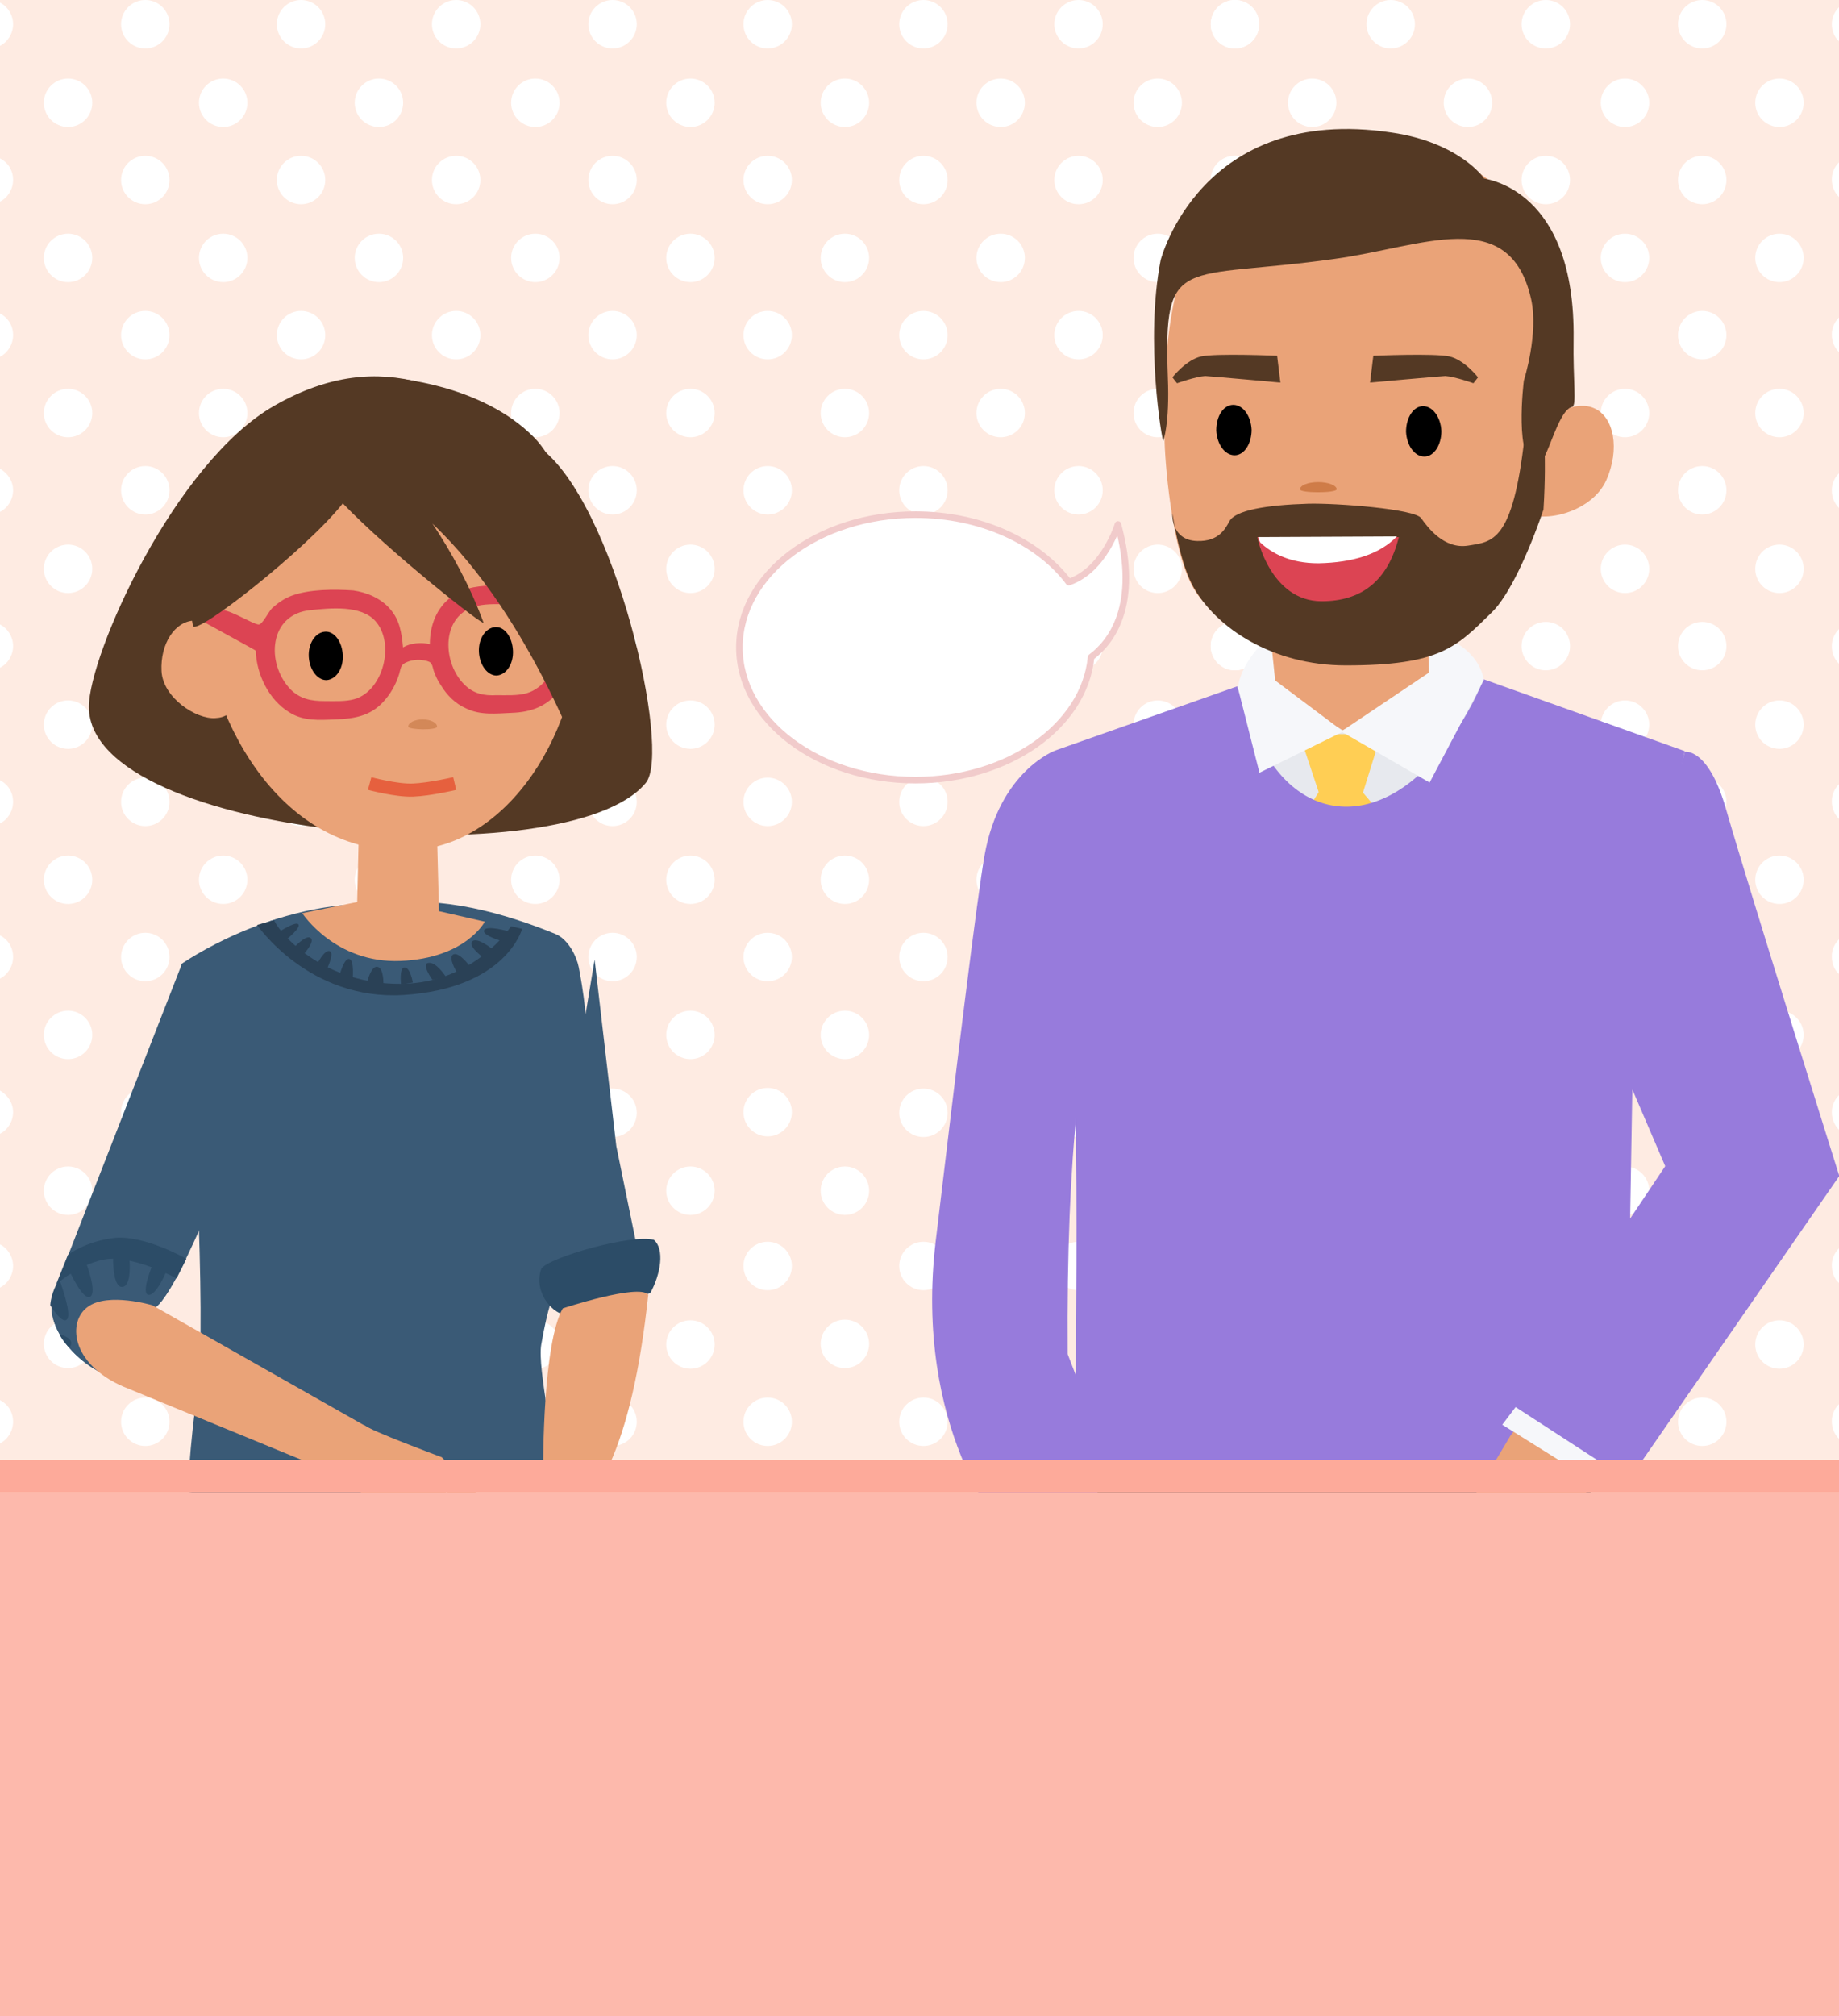 <?xml version="1.0" encoding="UTF-8" standalone="no"?>
<!DOCTYPE svg PUBLIC "-//W3C//DTD SVG 1.1//EN" "http://www.w3.org/Graphics/SVG/1.1/DTD/svg11.dtd">
<svg width="100%" height="100%" viewBox="0 0 281 308" version="1.1" xmlns="http://www.w3.org/2000/svg" xmlns:xlink="http://www.w3.org/1999/xlink" xml:space="preserve" xmlns:serif="http://www.serif.com/" style="fill-rule:evenodd;clip-rule:evenodd;">
    <g id="XMLID_1577_">
        <rect id="XMLID_6492_" x="0" y="0" width="281" height="308" style="fill:rgb(254,235,226);"/>
        <g id="bolitas">
            <circle id="XMLID_3487_" cx="81.8" cy="86.9" r="3.7" style="fill:white;"/>
            <circle id="XMLID_3488_" cx="81.8" cy="63.1" r="3.7" style="fill:white;"/>
            <circle id="XMLID_3489_" cx="93.6" cy="27.5" r="3.7" style="fill:white;"/>
            <circle id="XMLID_3490_" cx="81.8" cy="110.7" r="3.7" style="fill:white;"/>
            <circle id="XMLID_3492_" cx="81.8" cy="15.7" r="3.7" style="fill:white;"/>
            <circle id="XMLID_3493_" cx="81.8" cy="134.4" r="3.7" style="fill:white;"/>
            <circle id="XMLID_3498_" cx="93.6" cy="3.7" r="3.7" style="fill:white;"/>
            <circle id="XMLID_3499_" cx="81.8" cy="181.9" r="3.7" style="fill:white;"/>
            <circle id="XMLID_3500_" cx="81.8" cy="158.1" r="3.7" style="fill:white;"/>
            <circle id="XMLID_3501_" cx="81.8" cy="205.4" r="3.7" style="fill:white;"/>
            <circle id="XMLID_3504_" cx="81.8" cy="39.4" r="3.7" style="fill:white;"/>
            <circle id="XMLID_3507_" cx="69.7" cy="217.2" r="3.7" style="fill:white;"/>
            <circle id="XMLID_3510_" cx="57.9" cy="205.4" r="3.7" style="fill:white;"/>
            <circle id="XMLID_3511_" cx="57.9" cy="110.7" r="3.7" style="fill:white;"/>
            <circle id="XMLID_3512_" cx="57.9" cy="134.4" r="3.7" style="fill:white;"/>
            <circle id="XMLID_3513_" cx="57.9" cy="181.9" r="3.7" style="fill:white;"/>
            <circle id="XMLID_3514_" cx="69.7" cy="170" r="3.7" style="fill:white;"/>
            <circle id="XMLID_3515_" cx="69.7" cy="146.2" r="3.7" style="fill:white;"/>
            <circle id="XMLID_3516_" cx="69.7" cy="122.5" r="3.7" style="fill:white;"/>
            <circle id="XMLID_3517_" cx="69.7" cy="193.4" r="3.7" style="fill:white;"/>
            <circle id="XMLID_3518_" cx="69.7" cy="3.7" r="3.7" style="fill:white;"/>
            <circle id="XMLID_3519_" cx="69.7" cy="27.5" r="3.7" style="fill:white;"/>
            <circle id="XMLID_3520_" cx="69.7" cy="51.2" r="3.7" style="fill:white;"/>
            <circle id="XMLID_3521_" cx="69.7" cy="98.7" r="3.7" style="fill:white;"/>
            <circle id="XMLID_3522_" cx="69.7" cy="74.9" r="3.7" style="fill:white;"/>
            <circle id="XMLID_3523_" cx="57.9" cy="158.1" r="3.7" style="fill:white;"/>
            <circle id="XMLID_3528_" cx="93.6" cy="170" r="3.7" style="fill:white;"/>
            <circle id="XMLID_3529_" cx="93.6" cy="51.2" r="3.7" style="fill:white;"/>
            <circle id="XMLID_3530_" cx="93.6" cy="193.4" r="3.7" style="fill:white;"/>
            <circle id="XMLID_3531_" cx="93.6" cy="217.2" r="3.7" style="fill:white;"/>
            <circle id="XMLID_3533_" cx="93.6" cy="74.9" r="3.7" style="fill:white;"/>
            <circle id="XMLID_3534_" cx="93.6" cy="146.2" r="3.7" style="fill:white;"/>
            <circle id="XMLID_3535_" cx="93.6" cy="98.7" r="3.7" style="fill:white;"/>
            <circle id="XMLID_3536_" cx="93.6" cy="122.5" r="3.7" style="fill:white;"/>
            <circle id="XMLID_3538_" cx="105.5" cy="205.4" r="3.7" style="fill:white;"/>
            <circle id="XMLID_3539_" cx="105.5" cy="134.4" r="3.7" style="fill:white;"/>
            <circle id="XMLID_3540_" cx="105.5" cy="181.9" r="3.7" style="fill:white;"/>
            <circle id="XMLID_3541_" cx="105.5" cy="110.7" r="3.7" style="fill:white;"/>
            <circle id="XMLID_3542_" cx="105.5" cy="158.1" r="3.7" style="fill:white;"/>
            <circle id="XMLID_3543_" cx="105.5" cy="39.4" r="3.7" style="fill:white;"/>
            <circle id="XMLID_3544_" cx="105.5" cy="15.7" r="3.7" style="fill:white;"/>
            <circle id="XMLID_3545_" cx="105.5" cy="63.1" r="3.7" style="fill:white;"/>
            <circle id="XMLID_3546_" cx="105.5" cy="86.9" r="3.7" style="fill:white;"/>
            <circle id="XMLID_3548_" cx="10.4" cy="110.7" r="3.7" style="fill:white;"/>
            <circle id="XMLID_3549_" cx="10.4" cy="158.1" r="3.7" style="fill:white;"/>
            <circle id="XMLID_3550_" cx="10.4" cy="134.4" r="3.7" style="fill:white;"/>
            <circle id="XMLID_3551_" cx="10.4" cy="181.9" r="3.7" style="fill:white;"/>
            <circle id="XMLID_3553_" cx="10.4" cy="205.3" r="3.7" style="fill:white;"/>
            <circle id="XMLID_3554_" cx="10.4" cy="86.9" r="3.7" style="fill:white;"/>
            <circle id="XMLID_3555_" cx="10.4" cy="15.7" r="3.7" style="fill:white;"/>
            <circle id="XMLID_3556_" cx="10.4" cy="39.4" r="3.7" style="fill:white;"/>
            <path id="XMLID_3557_" d="M0,7C1.2,6.4 2,5.1 2,3.7C2,2.3 1.2,1 0,0.4L0,7Z" style="fill:white;fill-rule:nonzero;"/>
            <circle id="XMLID_3558_" cx="10.4" cy="63.1" r="3.7" style="fill:white;"/>
            <circle id="XMLID_3559_" cx="22.2" cy="27.5" r="3.7" style="fill:white;"/>
            <circle id="XMLID_3560_" cx="22.2" cy="74.9" r="3.7" style="fill:white;"/>
            <circle id="XMLID_3562_" cx="22.2" cy="98.7" r="3.7" style="fill:white;"/>
            <circle id="XMLID_3563_" cx="22.2" cy="51.2" r="3.7" style="fill:white;"/>
            <circle id="XMLID_3565_" cx="22.2" cy="3.7" r="3.7" style="fill:white;"/>
            <path id="XMLID_3567_" d="M0,213.9L0,220.5C1.2,219.9 2,218.6 2,217.2C2,215.7 1.2,214.5 0,213.9Z" style="fill:white;fill-rule:nonzero;"/>
            <path id="XMLID_3568_" d="M0,71.6L0,78.2C1.2,77.6 2,76.3 2,74.9C2,73.5 1.2,72.3 0,71.6Z" style="fill:white;fill-rule:nonzero;"/>
            <path id="XMLID_3569_" d="M0,47.9L0,54.5C1.2,53.9 2,52.6 2,51.2C2,49.7 1.2,48.5 0,47.9Z" style="fill:white;fill-rule:nonzero;"/>
            <path id="XMLID_3570_" d="M0,24.2L0,30.8C1.2,30.2 2,28.9 2,27.5C2,26 1.2,24.8 0,24.2Z" style="fill:white;fill-rule:nonzero;"/>
            <path id="XMLID_3571_" d="M0,119.2L0,125.8C1.2,125.2 2,123.9 2,122.5C2,121 1.2,119.8 0,119.2Z" style="fill:white;fill-rule:nonzero;"/>
            <path id="XMLID_3573_" d="M0,95.4L0,102C1.2,101.4 2,100.1 2,98.7C2,97.3 1.2,96 0,95.4Z" style="fill:white;fill-rule:nonzero;"/>
            <circle id="XMLID_3576_" cx="22.2" cy="122.5" r="3.7" style="fill:white;"/>
            <path id="XMLID_3577_" d="M0,142.9L0,149.5C1.2,148.9 2,147.6 2,146.2C2,144.7 1.2,143.5 0,142.9Z" style="fill:white;fill-rule:nonzero;"/>
            <path id="XMLID_3578_" d="M0,190.1L0,196.7C1.2,196.1 2,194.8 2,193.4C2,192 1.2,190.7 0,190.1Z" style="fill:white;fill-rule:nonzero;"/>
            <path id="XMLID_3579_" d="M0,166.6L0,173.2C1.2,172.6 2,171.3 2,169.9C2,168.5 1.2,167.3 0,166.6Z" style="fill:white;fill-rule:nonzero;"/>
            <circle id="XMLID_3580_" cx="46" cy="51.2" r="3.7" style="fill:white;"/>
            <circle id="XMLID_3581_" cx="46" cy="98.7" r="3.7" style="fill:white;"/>
            <circle id="XMLID_3582_" cx="46" cy="74.9" r="3.7" style="fill:white;"/>
            <circle id="XMLID_3583_" cx="46" cy="122.5" r="3.7" style="fill:white;"/>
            <circle id="XMLID_3584_" cx="46" cy="146.2" r="3.7" style="fill:white;"/>
            <circle id="XMLID_3585_" cx="46" cy="170" r="3.7" style="fill:white;"/>
            <circle id="XMLID_3587_" cx="57.9" cy="86.9" r="3.7" style="fill:white;"/>
            <circle id="XMLID_3588_" cx="46" cy="27.5" r="3.7" style="fill:white;"/>
            <circle id="XMLID_3589_" cx="46" cy="3.7" r="3.7" style="fill:white;"/>
            <circle id="XMLID_3590_" cx="57.9" cy="15.7" r="3.7" style="fill:white;"/>
            <circle id="XMLID_3591_" cx="57.9" cy="39.4" r="3.7" style="fill:white;"/>
            <circle id="XMLID_3593_" cx="57.9" cy="63.1" r="3.7" style="fill:white;"/>
            <circle id="XMLID_3594_" cx="46" cy="193.4" r="3.7" style="fill:white;"/>
            <circle id="XMLID_3596_" cx="46" cy="217.2" r="3.7" style="fill:white;"/>
            <circle id="XMLID_3598_" cx="34.1" cy="86.9" r="3.7" style="fill:white;"/>
            <circle id="XMLID_3601_" cx="34.1" cy="15.7" r="3.7" style="fill:white;"/>
            <circle id="XMLID_3602_" cx="22.2" cy="169.9" r="3.7" style="fill:white;"/>
            <circle id="XMLID_3603_" cx="22.2" cy="193.4" r="3.7" style="fill:white;"/>
            <circle id="XMLID_3604_" cx="34.1" cy="39.4" r="3.7" style="fill:white;"/>
            <circle id="XMLID_3606_" cx="22.2" cy="217.2" r="3.7" style="fill:white;"/>
            <circle id="XMLID_3607_" cx="34.1" cy="158.1" r="3.7" style="fill:white;"/>
            <circle id="XMLID_3608_" cx="34.1" cy="205.3" r="3.7" style="fill:white;"/>
            <circle id="XMLID_3609_" cx="34.1" cy="181.9" r="3.7" style="fill:white;"/>
            <circle id="XMLID_3612_" cx="34.1" cy="63.1" r="3.7" style="fill:white;"/>
            <circle id="XMLID_3613_" cx="34.1" cy="110.7" r="3.7" style="fill:white;"/>
            <circle id="XMLID_3615_" cx="22.2" cy="146.2" r="3.7" style="fill:white;"/>
            <circle id="XMLID_3616_" cx="34.1" cy="134.4" r="3.7" style="fill:white;"/>
            <circle id="XMLID_3618_" cx="176.9" cy="86.9" r="3.7" style="fill:white;"/>
            <circle id="XMLID_3619_" cx="176.9" cy="63.1" r="3.7" style="fill:white;"/>
            <circle id="XMLID_3620_" cx="188.7" cy="27.5" r="3.7" style="fill:white;"/>
            <circle id="XMLID_3621_" cx="176.9" cy="110.7" r="3.7" style="fill:white;"/>
            <circle id="XMLID_3623_" cx="176.9" cy="15.7" r="3.7" style="fill:white;"/>
            <circle id="XMLID_3624_" cx="176.9" cy="134.4" r="3.7" style="fill:white;"/>
            <circle id="XMLID_3629_" cx="188.7" cy="3.7" r="3.7" style="fill:white;"/>
            <circle id="XMLID_3630_" cx="176.9" cy="181.9" r="3.7" style="fill:white;"/>
            <circle id="XMLID_3631_" cx="176.9" cy="158.1" r="3.7" style="fill:white;"/>
            <circle id="XMLID_3632_" cx="176.9" cy="205.4" r="3.7" style="fill:white;"/>
            <circle id="XMLID_3635_" cx="176.9" cy="39.4" r="3.7" style="fill:white;"/>
            <circle id="XMLID_3638_" cx="164.8" cy="217.2" r="3.7" style="fill:white;"/>
            <circle id="XMLID_3641_" cx="152.9" cy="205.4" r="3.7" style="fill:white;"/>
            <circle id="XMLID_3642_" cx="152.9" cy="110.7" r="3.7" style="fill:white;"/>
            <circle id="XMLID_3643_" cx="152.9" cy="134.4" r="3.7" style="fill:white;"/>
            <circle id="XMLID_3644_" cx="152.9" cy="181.9" r="3.7" style="fill:white;"/>
            <circle id="XMLID_3645_" cx="164.8" cy="170" r="3.7" style="fill:white;"/>
            <circle id="XMLID_3646_" cx="164.8" cy="146.2" r="3.7" style="fill:white;"/>
            <circle id="XMLID_3647_" cx="164.8" cy="122.5" r="3.7" style="fill:white;"/>
            <circle id="XMLID_3648_" cx="164.8" cy="193.4" r="3.7" style="fill:white;"/>
            <circle id="XMLID_3649_" cx="164.8" cy="3.7" r="3.7" style="fill:white;"/>
            <circle id="XMLID_3650_" cx="164.8" cy="27.5" r="3.7" style="fill:white;"/>
            <circle id="XMLID_3651_" cx="164.8" cy="51.2" r="3.7" style="fill:white;"/>
            <circle id="XMLID_3652_" cx="164.8" cy="98.7" r="3.7" style="fill:white;"/>
            <circle id="XMLID_3653_" cx="164.8" cy="74.9" r="3.7" style="fill:white;"/>
            <circle id="XMLID_3654_" cx="152.9" cy="158.1" r="3.7" style="fill:white;"/>
            <circle id="XMLID_3655_" cx="188.7" cy="170" r="3.7" style="fill:white;"/>
            <circle id="XMLID_3656_" cx="188.7" cy="51.2" r="3.7" style="fill:white;"/>
            <circle id="XMLID_3657_" cx="188.7" cy="193.4" r="3.7" style="fill:white;"/>
            <circle id="XMLID_3658_" cx="188.7" cy="217.2" r="3.7" style="fill:white;"/>
            <circle id="XMLID_3660_" cx="188.7" cy="74.9" r="3.7" style="fill:white;"/>
            <circle id="XMLID_3661_" cx="188.7" cy="146.2" r="3.7" style="fill:white;"/>
            <circle id="XMLID_3662_" cx="188.7" cy="98.7" r="3.7" style="fill:white;"/>
            <circle id="XMLID_3663_" cx="188.7" cy="122.5" r="3.7" style="fill:white;"/>
            <circle id="XMLID_3666_" cx="117.3" cy="27.5" r="3.7" style="fill:white;"/>
            <circle id="XMLID_3667_" cx="117.3" cy="74.9" r="3.7" style="fill:white;"/>
            <circle id="XMLID_3668_" cx="117.3" cy="98.7" r="3.7" style="fill:white;"/>
            <circle id="XMLID_3669_" cx="117.3" cy="51.2" r="3.7" style="fill:white;"/>
            <circle id="XMLID_3670_" cx="117.3" cy="3.7" r="3.7" style="fill:white;"/>
            <circle id="XMLID_3671_" cx="117.3" cy="122.5" r="3.7" style="fill:white;"/>
            <circle id="XMLID_3672_" cx="141.1" cy="51.2" r="3.7" style="fill:white;"/>
            <circle id="XMLID_3673_" cx="141.1" cy="98.7" r="3.7" style="fill:white;"/>
            <circle id="XMLID_3674_" cx="141.1" cy="74.9" r="3.7" style="fill:white;"/>
            <circle id="XMLID_3675_" cx="141.1" cy="122.5" r="3.7" style="fill:white;"/>
            <circle id="XMLID_3676_" cx="141.1" cy="146.2" r="3.7" style="fill:white;"/>
            <circle id="XMLID_3677_" cx="141.1" cy="170" r="3.7" style="fill:white;"/>
            <circle id="XMLID_3679_" cx="152.9" cy="86.9" r="3.7" style="fill:white;"/>
            <circle id="XMLID_3680_" cx="141.1" cy="27.5" r="3.7" style="fill:white;"/>
            <circle id="XMLID_3681_" cx="141.1" cy="3.7" r="3.7" style="fill:white;"/>
            <circle id="XMLID_3682_" cx="152.9" cy="15.7" r="3.7" style="fill:white;"/>
            <circle id="XMLID_3683_" cx="152.9" cy="39.4" r="3.7" style="fill:white;"/>
            <circle id="XMLID_3685_" cx="152.9" cy="63.1" r="3.7" style="fill:white;"/>
            <circle id="XMLID_3686_" cx="141.1" cy="193.4" r="3.7" style="fill:white;"/>
            <circle id="XMLID_3688_" cx="141.1" cy="217.2" r="3.7" style="fill:white;"/>
            <circle id="XMLID_3690_" cx="129.1" cy="86.9" r="3.7" style="fill:white;"/>
            <circle id="XMLID_3693_" cx="129.1" cy="15.7" r="3.7" style="fill:white;"/>
            <circle id="XMLID_3694_" cx="117.3" cy="169.9" r="3.7" style="fill:white;"/>
            <circle id="XMLID_3695_" cx="117.3" cy="193.4" r="3.7" style="fill:white;"/>
            <circle id="XMLID_3696_" cx="129.1" cy="39.4" r="3.7" style="fill:white;"/>
            <circle id="XMLID_3698_" cx="117.3" cy="217.2" r="3.7" style="fill:white;"/>
            <circle id="XMLID_3699_" cx="129.1" cy="158.1" r="3.7" style="fill:white;"/>
            <circle id="XMLID_3700_" cx="129.1" cy="205.3" r="3.7" style="fill:white;"/>
            <circle id="XMLID_3701_" cx="129.1" cy="181.9" r="3.7" style="fill:white;"/>
            <circle id="XMLID_3704_" cx="129.1" cy="63.1" r="3.7" style="fill:white;"/>
            <circle id="XMLID_3705_" cx="129.1" cy="110.7" r="3.7" style="fill:white;"/>
            <circle id="XMLID_3707_" cx="117.3" cy="146.2" r="3.7" style="fill:white;"/>
            <circle id="XMLID_3708_" cx="129.1" cy="134.4" r="3.7" style="fill:white;"/>
            <circle id="XMLID_3710_" cx="248.3" cy="86.9" r="3.7" style="fill:white;"/>
            <circle id="XMLID_3711_" cx="248.3" cy="63.1" r="3.7" style="fill:white;"/>
            <circle id="XMLID_3712_" cx="260.1" cy="27.5" r="3.7" style="fill:white;"/>
            <circle id="XMLID_3713_" cx="248.3" cy="110.7" r="3.7" style="fill:white;"/>
            <circle id="XMLID_3715_" cx="248.3" cy="15.7" r="3.7" style="fill:white;"/>
            <circle id="XMLID_3716_" cx="248.3" cy="134.4" r="3.7" style="fill:white;"/>
            <circle id="XMLID_3721_" cx="260.1" cy="3.7" r="3.7" style="fill:white;"/>
            <circle id="XMLID_3722_" cx="248.3" cy="181.9" r="3.7" style="fill:white;"/>
            <circle id="XMLID_3723_" cx="248.3" cy="158.1" r="3.7" style="fill:white;"/>
            <circle id="XMLID_3724_" cx="248.3" cy="205.4" r="3.7" style="fill:white;"/>
            <circle id="XMLID_3727_" cx="248.3" cy="39.4" r="3.7" style="fill:white;"/>
            <circle id="XMLID_3730_" cx="236.2" cy="217.2" r="3.7" style="fill:white;"/>
            <circle id="XMLID_3733_" cx="224.3" cy="205.4" r="3.7" style="fill:white;"/>
            <circle id="XMLID_3734_" cx="224.3" cy="110.7" r="3.7" style="fill:white;"/>
            <circle id="XMLID_3735_" cx="224.3" cy="134.4" r="3.7" style="fill:white;"/>
            <circle id="XMLID_3736_" cx="224.3" cy="181.9" r="3.7" style="fill:white;"/>
            <circle id="XMLID_3737_" cx="236.2" cy="170" r="3.7" style="fill:white;"/>
            <circle id="XMLID_3738_" cx="236.2" cy="146.2" r="3.7" style="fill:white;"/>
            <circle id="XMLID_3739_" cx="236.2" cy="122.5" r="3.7" style="fill:white;"/>
            <circle id="XMLID_3740_" cx="236.2" cy="193.4" r="3.7" style="fill:white;"/>
            <circle id="XMLID_3741_" cx="236.2" cy="3.7" r="3.7" style="fill:white;"/>
            <circle id="XMLID_3742_" cx="236.2" cy="27.5" r="3.7" style="fill:white;"/>
            <circle id="XMLID_3743_" cx="236.2" cy="51.2" r="3.7" style="fill:white;"/>
            <circle id="XMLID_3744_" cx="236.2" cy="98.7" r="3.7" style="fill:white;"/>
            <circle id="XMLID_3745_" cx="236.2" cy="74.9" r="3.7" style="fill:white;"/>
            <circle id="XMLID_3746_" cx="224.3" cy="158.1" r="3.7" style="fill:white;"/>
            <path id="XMLID_3749_" d="M279.9,3.7C279.9,4.7 280.3,5.7 281,6.3L281,1.1C280.3,1.8 279.9,2.7 279.9,3.7Z" style="fill:white;fill-rule:nonzero;"/>
            <path id="XMLID_3754_" d="M281,148.8L281,143.5C280.3,144.2 279.9,145.1 279.9,146.1C279.9,147.2 280.3,148.2 281,148.8Z" style="fill:white;fill-rule:nonzero;"/>
            <path id="XMLID_3755_" d="M281,219.8L281,214.5C280.3,215.2 279.9,216.1 279.9,217.1C279.9,218.2 280.3,219.1 281,219.8Z" style="fill:white;fill-rule:nonzero;"/>
            <path id="XMLID_3756_" d="M281,101.4L281,96.1C280.3,96.8 279.9,97.7 279.9,98.7C279.9,99.8 280.3,100.7 281,101.4Z" style="fill:white;fill-rule:nonzero;"/>
            <path id="XMLID_3757_" d="M281,30.1L281,24.8C280.3,25.5 279.9,26.4 279.9,27.4C279.9,28.5 280.3,29.4 281,30.1Z" style="fill:white;fill-rule:nonzero;"/>
            <path id="XMLID_3758_" d="M281,53.8L281,48.5C280.3,49.2 279.9,50.1 279.9,51.1C279.9,52.2 280.3,53.1 281,53.8Z" style="fill:white;fill-rule:nonzero;"/>
            <path id="XMLID_3759_" d="M281,77.6L281,72.3C280.3,73 279.9,73.9 279.9,74.9C279.9,76 280.3,76.9 281,77.6Z" style="fill:white;fill-rule:nonzero;"/>
            <path id="XMLID_3760_" d="M281,172.6L281,167.3C280.3,168 279.9,168.9 279.9,169.9C279.9,170.9 280.3,171.9 281,172.6Z" style="fill:white;fill-rule:nonzero;"/>
            <path id="XMLID_3761_" d="M281,125.1L281,119.8C280.3,120.5 279.9,121.4 279.9,122.4C279.9,123.5 280.3,124.4 281,125.1Z" style="fill:white;fill-rule:nonzero;"/>
            <path id="XMLID_3762_" d="M281,196L281,190.7C280.3,191.4 279.9,192.3 279.9,193.3C279.9,194.4 280.3,195.4 281,196Z" style="fill:white;fill-rule:nonzero;"/>
            <circle id="XMLID_3764_" cx="260.1" cy="170" r="3.7" style="fill:white;"/>
            <circle id="XMLID_3765_" cx="260.1" cy="51.2" r="3.7" style="fill:white;"/>
            <circle id="XMLID_3766_" cx="260.1" cy="193.4" r="3.7" style="fill:white;"/>
            <circle id="XMLID_3767_" cx="260.1" cy="217.2" r="3.7" style="fill:white;"/>
            <circle id="XMLID_3769_" cx="260.1" cy="74.9" r="3.7" style="fill:white;"/>
            <circle id="XMLID_3770_" cx="260.1" cy="146.2" r="3.7" style="fill:white;"/>
            <circle id="XMLID_3771_" cx="260.1" cy="98.7" r="3.7" style="fill:white;"/>
            <circle id="XMLID_3772_" cx="260.1" cy="122.5" r="3.7" style="fill:white;"/>
            <circle id="XMLID_3774_" cx="271.9" cy="205.4" r="3.7" style="fill:white;"/>
            <circle id="XMLID_3775_" cx="271.9" cy="134.4" r="3.7" style="fill:white;"/>
            <circle id="XMLID_3776_" cx="271.9" cy="181.9" r="3.7" style="fill:white;"/>
            <circle id="XMLID_3777_" cx="271.9" cy="110.7" r="3.7" style="fill:white;"/>
            <circle id="XMLID_3778_" cx="271.9" cy="158.1" r="3.7" style="fill:white;"/>
            <circle id="XMLID_3779_" cx="271.9" cy="39.4" r="3.7" style="fill:white;"/>
            <circle id="XMLID_3780_" cx="271.9" cy="15.7" r="3.7" style="fill:white;"/>
            <circle id="XMLID_3781_" cx="271.9" cy="63.1" r="3.7" style="fill:white;"/>
            <circle id="XMLID_3782_" cx="271.9" cy="86.9" r="3.7" style="fill:white;"/>
            <circle id="XMLID_3784_" cx="188.7" cy="27.5" r="3.7" style="fill:white;"/>
            <circle id="XMLID_3785_" cx="188.7" cy="74.9" r="3.7" style="fill:white;"/>
            <circle id="XMLID_3786_" cx="188.7" cy="98.7" r="3.7" style="fill:white;"/>
            <circle id="XMLID_3787_" cx="188.7" cy="51.2" r="3.7" style="fill:white;"/>
            <circle id="XMLID_3788_" cx="188.7" cy="3.7" r="3.7" style="fill:white;"/>
            <circle id="XMLID_3789_" cx="188.7" cy="122.5" r="3.7" style="fill:white;"/>
            <circle id="XMLID_3790_" cx="212.5" cy="51.2" r="3.7" style="fill:white;"/>
            <circle id="XMLID_3791_" cx="212.5" cy="98.7" r="3.7" style="fill:white;"/>
            <circle id="XMLID_3792_" cx="212.5" cy="74.9" r="3.7" style="fill:white;"/>
            <circle id="XMLID_3793_" cx="212.5" cy="122.5" r="3.7" style="fill:white;"/>
            <circle id="XMLID_3794_" cx="212.5" cy="146.2" r="3.7" style="fill:white;"/>
            <circle id="XMLID_3795_" cx="212.5" cy="170" r="3.7" style="fill:white;"/>
            <circle id="XMLID_3797_" cx="224.3" cy="86.9" r="3.7" style="fill:white;"/>
            <circle id="XMLID_3798_" cx="212.5" cy="27.5" r="3.7" style="fill:white;"/>
            <circle id="XMLID_3799_" cx="212.5" cy="3.7" r="3.7" style="fill:white;"/>
            <circle id="XMLID_3800_" cx="224.3" cy="15.7" r="3.7" style="fill:white;"/>
            <circle id="XMLID_3801_" cx="224.3" cy="39.4" r="3.7" style="fill:white;"/>
            <circle id="XMLID_3803_" cx="224.3" cy="63.1" r="3.7" style="fill:white;"/>
            <circle id="XMLID_3804_" cx="212.5" cy="193.4" r="3.7" style="fill:white;"/>
            <circle id="XMLID_3806_" cx="212.5" cy="217.2" r="3.7" style="fill:white;"/>
            <circle id="XMLID_3808_" cx="200.5" cy="86.9" r="3.7" style="fill:white;"/>
            <circle id="XMLID_3811_" cx="200.5" cy="15.7" r="3.7" style="fill:white;"/>
            <circle id="XMLID_3812_" cx="188.7" cy="169.9" r="3.7" style="fill:white;"/>
            <circle id="XMLID_3813_" cx="188.7" cy="193.4" r="3.7" style="fill:white;"/>
            <circle id="XMLID_3814_" cx="200.5" cy="39.4" r="3.7" style="fill:white;"/>
            <circle id="XMLID_3816_" cx="188.7" cy="217.2" r="3.7" style="fill:white;"/>
            <circle id="XMLID_3817_" cx="200.5" cy="158.1" r="3.7" style="fill:white;"/>
            <circle id="XMLID_3818_" cx="200.5" cy="205.3" r="3.7" style="fill:white;"/>
            <circle id="XMLID_3819_" cx="200.5" cy="181.9" r="3.7" style="fill:white;"/>
            <circle id="XMLID_3822_" cx="200.5" cy="63.1" r="3.7" style="fill:white;"/>
            <circle id="XMLID_3823_" cx="200.5" cy="110.7" r="3.7" style="fill:white;"/>
            <circle id="XMLID_3825_" cx="188.7" cy="146.2" r="3.7" style="fill:white;"/>
            <circle id="XMLID_3826_" cx="200.5" cy="134.4" r="3.7" style="fill:white;"/>
        </g>
        <g id="XMLID_1920_">
            <g id="XMLID_1921_">
                <g id="XMLID_1922_" transform="matrix(1,0,0,1,46.045,13.149)">
                    <path id="XMLID_1923_" d="M158,88C165.4,88.3 186.7,89.8 187.7,95.7C188.7,101.9 168.9,112.7 159.8,113C143.8,113.6 140.7,92.7 140.7,92.7C140.7,92.7 154.4,87.9 158,88Z" style="fill:rgb(231,233,238);fill-rule:nonzero;"/>
                    <path id="XMLID_1924_" d="M165,99L162.2,108L155.5,108L152.5,99L165,99Z" style="fill:rgb(255,206,84);fill-rule:nonzero;"/>
                    <path id="XMLID_1925_" d="M162.1,107.8L166.1,112.5L158.5,117.4L153.2,111.4L155.5,107.8L162.1,107.8Z" style="fill:rgb(255,206,84);fill-rule:nonzero;"/>
                    <path id="XMLID_6141_" d="M115.2,101.5C115.2,101.5 106.7,104.6 104.4,117.5C103.303,123.607 100.043,150.246 96.934,176.435C93.526,205.137 107.24,220.627 107.24,220.627C113.68,219.964 119.434,217.416 124.464,212.875L117.094,193.713C116.866,162.346 119.233,144.782 123.2,130.2L115.2,101.5Z" style="fill:rgb(151,123,220);fill-rule:nonzero;"/>
                    <path id="XMLID_1926_" d="M121.6,195.3L121.7,228.6L196,232.2L198.1,196.8C192.4,196 125.3,189.1 121.6,195.3Z" style="fill:rgb(67,74,84);fill-rule:nonzero;"/>
                    <path id="XMLID_1927_" d="M198.3,207.1C198.3,207.1 218.3,181.6 223.9,175C229.5,168.3 231.3,167.6 230.6,163.2C229.9,158.8 221.3,138.8 221.3,138.8L202.8,146.2C202.8,146.2 210.2,161.4 210.2,162.9C210.2,164.4 186.5,202.2 185,207C183.4,211.7 196.4,209.4 198.3,207.1Z" style="fill:rgb(215,146,102);fill-rule:nonzero;"/>
                    <path id="XMLID_1928_" d="M148.7,90.8L147.1,91.3L159.1,98.4L174.3,91.7L172.5,89.4L172.4,83.9L148,84.1L148.7,90.9" style="fill:rgb(234,163,120);fill-rule:nonzero;"/>
                    <path id="XMLID_1929_" d="M115.2,101.5L143,91.7C143,91.7 144,94.8 146.1,99.5C152,113 165.7,114.4 176.1,99C179.5,94 180.6,90.6 180.6,90.6L211.4,101.6C211.4,101.6 204.1,133.4 203.4,152L202.4,210.3L118.2,210.3C118.2,210.3 119,151.8 117.7,143.3C116.4,134.8 115.2,101.5 115.2,101.5Z" style="fill:rgb(151,123,220);fill-rule:nonzero;"/>
                    <path id="XMLID_6136_" d="M190.5,226.6C185.5,223.8 182.9,220.4 178.3,217L184.8,206.1C185.4,205.4 187.7,201.9 188.7,201.6C193.1,200.4 198.9,205.7 198.9,205.7L193,226.8L190.5,226.6Z" style="fill:rgb(234,163,120);fill-rule:nonzero;"/>
                    <path id="XMLID_1930_" d="M200.3,211.3L198.7,214L183.5,204.5L185.7,201.6L200.3,211.3Z" style="fill:rgb(246,247,250);fill-rule:nonzero;"/>
                    <path id="XMLID_1931_" d="M211.4,101.7C211.4,101.7 215,101 217.7,110.5C221.7,124.3 235,166.5 235,166.5L202.8,213L184.3,201L208.4,165L202.4,151L206.4,119.8L211.4,101.7Z" style="fill:rgb(151,123,220);fill-rule:nonzero;"/>
                    <path id="XMLID_6133_" d="M180.7,90.7L172.4,106.4L158.9,98.6L172.3,89.6L172.2,83.4C172.2,83.4 179.5,84.7 180.7,90.7Z" style="fill:rgb(246,247,250);fill-rule:nonzero;"/>
                    <path id="XMLID_6132_" d="M143.1,91.9L146.4,104.9L159.2,98.6L148.8,90.8L148.1,84C148.1,83.9 143.7,87.5 143.1,91.9Z" style="fill:rgb(246,247,250);fill-rule:nonzero;"/>
                    <path id="XMLID_1932_" d="M164.6,8.9C183,8.8 194.3,23.7 193.5,48.7C193.3,55.7 186.7,75.6 181.8,80.4C176.4,85.7 174.9,86.5 160.5,86.5C149.3,86.5 139.7,82.8 136.2,76.5C132.9,70.6 131.9,56.7 131.9,53.8C131.2,24.4 138.6,9.1 164.6,8.9Z" style="fill:rgb(234,163,120);fill-rule:nonzero;"/>
                    <path id="XMLID_6130_" d="M186.3,55.6C184.2,60.3 184.2,63.9 187.3,65.3C190.4,66.7 197.3,64.9 199.4,60.2C201.5,55.5 200.6,50.5 197.5,49.2C194.4,47.8 188.4,50.8 186.3,55.6Z" style="fill:rgb(234,163,120);fill-rule:nonzero;"/>
                    <path id="XMLID_6129_" d="M139.8,52.6C139.9,54.7 141.1,56.4 142.6,56.4C144.1,56.4 145.2,54.6 145.2,52.5C145.1,50.4 143.9,48.7 142.4,48.7C140.9,48.7 139.8,50.4 139.8,52.6Z" style="fill-rule:nonzero;"/>
                    <path id="XMLID_6128_" d="M168.8,52.8C168.9,54.9 170.1,56.6 171.6,56.6C173.1,56.6 174.2,54.8 174.2,52.7C174.1,50.6 172.9,48.9 171.4,48.9C169.9,48.9 168.8,50.7 168.8,52.8Z" style="fill-rule:nonzero;"/>
                    <path id="XMLID_1933_" d="M158.2,61.6C158.2,61 156.9,60.5 155.4,60.5C153.8,60.5 152.6,61 152.6,61.6C152.5,62.2 158.2,62.2 158.2,61.6Z" style="fill:rgb(207,124,72);fill-rule:nonzero;"/>
                    <path id="XMLID_6126_" d="M149.6,45.3L149.1,41.2C149.1,41.2 139.8,40.8 137.5,41.3C135.2,41.8 133.1,44.5 133.1,44.5L133.8,45.4C133.8,45.4 136.6,44.4 138.1,44.3C139.7,44.4 149.6,45.3 149.6,45.3Z" style="fill:rgb(84,57,36);fill-rule:nonzero;"/>
                    <path id="XMLID_6125_" d="M163.3,45.3L163.8,41.2C163.8,41.2 173.1,40.8 175.4,41.3C177.7,41.8 179.8,44.5 179.8,44.5L179.1,45.4C179.1,45.4 176.3,44.4 174.8,44.3C173.2,44.4 163.3,45.3 163.3,45.3Z" style="fill:rgb(84,57,36);fill-rule:nonzero;"/>
                    <path id="XMLID_1934_" d="M136.9,69.5C140.2,69.6 141.2,67.6 141.8,66.5C142.7,64.8 147.4,64 153.9,63.8C158.2,63.7 170.1,64.6 171.1,66C172.1,67.4 174.6,70.8 178.3,70.2C182,69.6 185.1,69.7 186.9,53.7L190,56.5C190,56.5 190.1,60 189.8,64.7C187.5,71.4 184.5,77.9 181.9,80.4C176.5,85.7 174,88.5 159.6,88.5C148.4,88.5 139.8,82.8 136.3,76.5C134.8,73.8 133.8,69.5 133.1,65.3C133.1,65 132.7,69.4 136.9,69.5Z" style="fill:rgb(84,57,36);fill-rule:nonzero;"/>
                    <path id="XMLID_6123_" d="M155.9,78.7C161.9,78.7 166,75.7 167.7,68.9L146.1,68.9C146,68.9 148.1,78.7 155.9,78.7Z" style="fill:rgb(220,68,83);fill-rule:nonzero;"/>
                    <path id="XMLID_6122_" d="M167.4,68.8C164.8,71.5 160.7,72.8 155.4,72.9C151.1,72.9 148.3,71.4 146.5,69.7C146.3,69.2 146.2,68.9 146.2,68.9L167.4,68.8Z" style="fill:white;fill-rule:nonzero;"/>
                    <path id="XMLID_6121_" d="M166.6,7.1C137.4,2.7 131.3,26.6 131.3,26.6C128.9,39 131.5,54.1 131.7,54.2C131.7,54.2 132.7,51.7 132.4,44.5C131.7,25.4 134.4,29.7 157.9,26.4C171.2,24.6 184.6,18 187.9,32.5C189.1,37.8 186.8,45 186.8,45C186.8,45 185.2,57.7 188.9,57.8C190.3,57.9 191.9,49.5 194.2,49C194.9,48.8 194.3,45 194.4,38.7C194.7,15.8 181.2,14.3 180.7,14.1C180.7,14 176.9,8.6 166.6,7.1Z" style="fill:rgb(84,57,36);fill-rule:nonzero;"/>
                </g>
                <g id="XMLID_1935_" transform="matrix(1,0,0,1,-45.02,0)">
                    <path id="XMLID_1936_" d="M69.3,158C69.4,158.7 77.3,160.5 81.3,161.6L115.2,185.5C115.2,185.5 124,179.5 119,172.1L84.6,154.3L78.6,146.2C78.7,146.1 69,155.1 69.3,158Z" style="fill:rgb(187,130,92);fill-rule:nonzero;"/>
                    <path id="XMLID_6118_" d="M72.8,147.3L53.2,197.5C51.6,202.4 56.3,207.9 61.1,210L68.6,199.8C68.6,199.8 69.5,199.7 71.9,195.3C76.1,187.7 85.7,163.5 85.7,163.5C85.7,163.5 77.7,143.1 72.8,147.3Z" style="fill:rgb(58,90,118);fill-rule:nonzero;"/>
                    <path id="XMLID_6117_" d="M72.7,147.3C72.7,147.3 86.6,137.4 103.4,138.1C112.595,136.779 122.123,139.522 129.859,142.666C131.926,143.506 133.152,146.23 133.45,147.74C134.007,150.565 135.067,156.776 135.029,165.556C135.007,170.618 133.441,183.914 132.293,190.645C131.307,196.428 129.67,194.136 127.725,205.402C127.079,209.148 130.138,221.641 129.73,225.924C129.53,228.024 73.773,228.895 73.773,227.895C74.073,218.195 75.5,212.1 75.6,206.9C76.1,189.9 73.9,154.4 72.7,147.3Z" style="fill:rgb(58,90,118);fill-rule:nonzero;"/>
                    <path id="XMLID_6116_" d="M59.4,192.7C57.2,193.4 55.3,194.4 53.9,195.6L53.2,197.5C51.6,202.4 56.3,207.9 61.1,210L68.6,199.8C68.6,199.8 69.5,199.7 71.9,195.3C72,195.2 72,195.1 72.1,195L72.1,194.8C72,194.8 65.2,191 59.4,192.7Z" style="fill:rgb(58,90,118);fill-rule:nonzero;"/>
                    <path id="XMLID_6115_" d="M70.5,194.1C70.5,194.1 68.9,198 67.7,197.8C66.5,197.6 68.3,193.3 68.3,193.3L70.5,194.1Z" style="fill:rgb(44,76,103);fill-rule:nonzero;"/>
                    <path id="XMLID_6114_" d="M64.8,192.4C64.8,192.4 65.2,196.5 63.7,196.6C62.2,196.7 62.3,192.1 62.3,192.1L64.8,192.4Z" style="fill:rgb(44,76,103);fill-rule:nonzero;"/>
                    <path id="XMLID_6113_" d="M58.2,193C58.2,193 59.9,197.4 58.8,198.1C57.7,198.7 55.7,194.3 55.7,194.3L58.2,193Z" style="fill:rgb(44,76,103);fill-rule:nonzero;"/>
                    <path id="XMLID_6112_" d="M54.1,195.5C54.1,195.5 56,200.5 55.3,201.5C54.6,202.5 52.7,199.4 52.7,199.4C52.7,199.4 52.8,197.3 54.1,195.5Z" style="fill:rgb(44,76,103);fill-rule:nonzero;"/>
                    <path id="XMLID_6111_" d="M54.1,203.8C54.1,203.8 55.5,204.2 55.8,204.8C56.1,205.4 55.6,205.9 55.6,205.9C55.6,205.9 54.4,204.6 54.1,203.8Z" style="fill:rgb(44,76,103);fill-rule:nonzero;"/>
                    <path id="XMLID_6110_" d="M72,195.3L73.5,192.3C73.5,192.3 67.2,188.7 62.6,189.1C58.1,189.6 55.4,191.7 55.4,191.7L53.6,196.2C53.6,196.2 58.3,192.1 62.6,192.3C66.9,192.5 72,195.3 72,195.3Z" style="fill:rgb(44,76,103);fill-rule:nonzero;"/>
                    <path id="XMLID_1938_" d="M91.1,139.4L86.3,140.7C86.3,140.7 92.3,151.1 106.2,150.4C120.1,149.7 123,141.6 123,141.6L107.7,138.7L91.1,139.4Z" style="fill:rgb(58,90,118);fill-rule:nonzero;"/>
                    <path id="XMLID_6107_" d="M86.9,62C71.7,70.7 58.6,100 58.6,108C58.7,128.2 131.9,134 143.7,119.6C147.7,114.8 138.9,76.5 127.4,68.3C116,60.1 103.8,52.3 86.9,62Z" style="fill:rgb(84,57,36);fill-rule:nonzero;"/>
                    <path id="XMLID_6106_" d="M112.1,139.2L111.3,108.3L100.3,107.2L99.6,137.8L91.2,139.5C91.2,139.5 96.2,147.2 106.2,146.8C116.2,146.4 119.1,140.8 119.1,140.8L112.1,139.2Z" style="fill:rgb(234,163,120);fill-rule:nonzero;"/>
                    <path id="XMLID_6105_" d="M133.4,92.3C134.8,109.4 123.8,128.6 108.7,129.8C88.6,131.5 77.1,110.9 75.7,93.8C74.3,76.7 87.7,63.5 104.8,62.1C121.9,60.7 132,75.2 133.4,92.3Z" style="fill:rgb(234,163,120);fill-rule:nonzero;"/>
                    <path id="XMLID_6104_" d="M81.7,102.7C81.9,106.8 80.9,109.6 77.9,109.7C75,109.9 69.9,106.6 69.7,102.5C69.5,98.4 71.7,94.9 74.7,94.8C77.6,94.6 81.5,98.6 81.7,102.7Z" style="fill:rgb(234,163,120);fill-rule:nonzero;"/>
                    <path id="XMLID_1939_" d="M132.8,95.2C132,92.5 129.8,90.5 127.1,89.7C125.1,89.1 123,89.3 120.9,89.4C118.5,89.5 116.1,89.6 114.1,91.1C111.7,92.8 110.7,95.6 110.7,98.4C109.4,98.1 107.8,98.2 106.6,98.9C106.4,96.7 106.1,94.7 104.6,93C103.2,91.4 101.1,90.5 99,90.2C96.1,90 92.3,90 89.6,91C88.5,91.4 87.5,92.1 86.6,92.9C86,93.5 85.1,95.5 84.5,95.4C83.6,95.3 80.6,93.4 79.1,93.2C78.3,93.1 75.8,94.8 76.5,95.2C78.3,96.2 84.2,99.4 84.1,99.4C84.2,103 86.1,106.9 89.2,108.8C91.4,110.2 93.8,110 96.3,109.9C99.1,109.8 101.6,109.4 103.6,107.2C104.7,106 105.5,104.6 106,103C106.3,102 106.2,101.5 107.3,101.1C108.1,100.8 109,100.7 109.9,100.9C111.1,101.1 111,101.5 111.3,102.5C111.6,103.3 111.9,104 112.4,104.7C113.3,106.2 114.6,107.5 116.2,108.2C118.4,109.3 120.8,109 123.2,108.9C126.2,108.8 128.6,107.9 130.5,105.5C132.9,102.7 133.8,98.7 132.8,95.2C131.5,91.3 133,96 132.8,95.2ZM99.2,106.8C97.8,107.2 96.1,107.1 94.6,107.1C92.6,107.1 90.9,106.8 89.4,105.3C85.6,101.3 86.1,93.8 92.5,93.2C95.5,92.9 100.2,92.4 102.4,94.9C105.4,98.3 103.6,105.5 99.2,106.8C98.8,106.9 101.8,106 99.2,106.8ZM125.5,105.9C124.1,106.3 122.3,106.2 120.9,106.2C119,106.3 117.4,106 116,104.6C112.7,101.4 112.3,94.4 117.4,92.7C119,92.2 120.8,92.3 122.4,92.3C124.2,92.2 125.9,92.1 127.5,93C132.4,95.5 130.6,104.4 125.5,105.9C125.2,106 128.2,105.1 125.5,105.9Z" style="fill:rgb(220,68,83);fill-rule:nonzero;"/>
                    <path id="XMLID_6072_" d="M123.4,99.4C123.5,101.4 122.4,103.1 120.9,103.2C119.5,103.2 118.3,101.6 118.2,99.6C118.1,97.6 119.2,95.9 120.7,95.8C122.1,95.7 123.3,97.3 123.4,99.4Z" style="fill-rule:nonzero;"/>
                    <path id="XMLID_6067_" d="M97.4,100.1C97.5,102.1 96.4,103.8 94.9,103.9C93.5,103.9 92.3,102.3 92.2,100.3C92.1,98.3 93.2,96.6 94.7,96.5C96.1,96.4 97.3,98 97.4,100.1Z" style="fill-rule:nonzero;"/>
                    <path id="XMLID_1943_" d="M126.6,66.8C118.6,58.7 105.3,57.7 104.1,57.7C101.7,57.6 99.5,58.1 97.3,58.8C95.3,58.4 87.7,60.1 80.5,68.4C74.9,74.9 72.9,86.8 74.5,95.6C74.8,97.3 91.9,83.9 97.4,76.9C104.7,84.5 119.2,95.9 118.9,95.1C116.8,89.4 113.9,84.2 111.1,80C126.7,94.7 134.6,119.2 134.7,118C137.9,91.4 132.3,72.5 126.6,66.8Z" style="fill:rgb(84,57,36);fill-rule:nonzero;"/>
                    <path id="XMLID_1944_" d="M114.5,119.7C114.5,119.7 110.7,120.6 108.1,120.7C105.6,120.8 101.5,119.7 101.5,119.7" style="fill:none;fill-rule:nonzero;stroke:rgb(230,96,62);stroke-width:2px;"/>
                    <path id="XMLID_1945_" d="M107.4,111C107.4,110.4 108.4,109.9 109.6,109.9C110.8,109.9 111.8,110.4 111.8,111C111.8,111.6 107.4,111.5 107.4,111Z" style="fill:rgb(211,136,88);fill-rule:nonzero;"/>
                    <path id="XMLID_1946_" d="M87.6,142.4C87.6,142.4 90.2,140.7 90.6,141.2C91.1,141.7 88.7,143.6 88.7,143.6L87.6,142.4Z" style="fill:rgb(42,65,86);fill-rule:nonzero;"/>
                    <path id="XMLID_1947_" d="M89.9,144.8C89.9,144.8 91.8,142.7 92.5,143.3C93.2,143.9 91.3,145.9 91.3,145.9L89.9,144.8Z" style="fill:rgb(42,65,86);fill-rule:nonzero;"/>
                    <path id="XMLID_1948_" d="M93.4,147.4C93.4,147.4 94.6,145 95.4,145.3C96.2,145.6 94.9,148.2 94.9,148.2L93.4,147.4Z" style="fill:rgb(42,65,86);fill-rule:nonzero;"/>
                    <path id="XMLID_1949_" d="M96.9,149C96.9,149 97.6,146.3 98.4,146.5C99.2,146.7 98.9,149.7 98.9,149.7L96.9,149Z" style="fill:rgb(42,65,86);fill-rule:nonzero;"/>
                    <path id="XMLID_1950_" d="M101.1,150.1C101.1,150.1 101.7,147.5 102.7,147.7C103.7,147.9 103.6,150.4 103.6,150.4L101.1,150.1Z" style="fill:rgb(42,65,86);fill-rule:nonzero;"/>
                    <path id="XMLID_1951_" d="M106.3,150.4C106.3,150.4 106,147.9 106.8,147.8C107.7,147.7 108.1,150.1 108.1,150.1L106.3,150.4Z" style="fill:rgb(42,65,86);fill-rule:nonzero;"/>
                    <path id="XMLID_1952_" d="M111.1,149.7C111.1,149.7 109.3,147.2 110.5,147.1C111.7,146.9 113.2,149.3 113.2,149.3L111.1,149.7Z" style="fill:rgb(42,65,86);fill-rule:nonzero;"/>
                    <path id="XMLID_1953_" d="M114.8,148.5C114.8,148.5 113.4,146.2 114.3,145.8C115.2,145.4 116.8,147.6 116.8,147.6L114.8,148.5Z" style="fill:rgb(42,65,86);fill-rule:nonzero;"/>
                    <path id="XMLID_1954_" d="M119,146.4C119,146.4 116.4,144.5 117.2,143.8C118,143.1 120.4,145.1 120.4,145.1L119,146.4Z" style="fill:rgb(42,65,86);fill-rule:nonzero;"/>
                    <path id="XMLID_1955_" d="M121.8,143.8C121.8,143.8 118.6,142.9 119,142.1C119.4,141.3 122.8,142.3 122.8,142.3L121.8,143.8Z" style="fill:rgb(42,65,86);fill-rule:nonzero;"/>
                    <path id="XMLID_1956_" d="M123.1,141.5C123.1,141.5 117.6,150.2 106.3,150.3C95,150.4 88.2,143.3 86.9,140.6L84.3,141.3C84.3,141.3 92.2,152.9 106.7,152C122.4,151 124.8,141.9 124.8,141.9L123.1,141.5Z" style="fill:rgb(42,65,86);fill-rule:nonzero;"/>
                    <g id="XMLID_99_" transform="matrix(1,0,0,1,-0.678,0.117)">
                        <path d="M101.4,217.6C101.9,218.3 113.2,222.5 113.2,222.5L124,233.7L122.7,235L113.7,227.6L119.6,237.9L120.7,240.7L118.8,242.2L114.3,237L115.4,245.1L112.6,245.1L111.6,243.1L111.2,245L109.2,244.9L97.5,221.1L101.4,217.6Z" style="fill:rgb(234,163,120);fill-rule:nonzero;"/>
                    </g>
                    <path id="XMLID_98_" d="M63.8,211.8L100.3,226.8L104.3,219.8L68.3,199.4C68.3,199.4 61.6,197.4 58.5,199.6C55.3,201.8 55.8,208.3 63.8,211.8Z" style="fill:rgb(234,163,120);fill-rule:nonzero;"/>
                    <g transform="matrix(1,0,0,1,45.02,0)">
                        <path d="M85.903,198.782C85.903,198.782 93.173,200.641 98.507,196.265L94.174,175.099L90.859,146.607C90.859,146.607 84.199,186.364 84.498,187.835C84.798,189.306 85.903,198.782 85.903,198.782Z" style="fill:rgb(58,90,118);"/>
                    </g>
                    <g transform="matrix(1,0,0,1,45.02,0)">
                        <path d="M82.71,193.817C83.922,192.05 96.626,188.458 99.926,189.414C101.551,190.845 101.003,194.533 99.358,197.563L86.946,200.599C85.5,201.672 81.265,197.968 82.71,193.817Z" style="fill:rgb(44,76,103);"/>
                    </g>
                    <g transform="matrix(1,0,0,1,45.02,0)">
                        <path d="M85.993,199.877C85.993,199.877 97.619,196.047 99.057,197.784C97.791,209.607 95.791,217.781 93.209,223.577L82.999,223.987C82.999,223.987 82.914,205.214 85.993,199.877Z" style="fill:rgb(234,163,120);"/>
                    </g>
                </g>
            </g>
        </g>
        <g transform="matrix(-0.795,0,0,0.795,232.734,-25.165)">
            <path d="M83.041,157.937C79.188,155.062 73.656,148.017 77.876,132.431C77.876,132.431 80.498,141.181 87.323,143.513C93.137,135.775 104.162,130.548 116.793,130.548C135.471,130.548 150.635,141.978 150.635,156.056C150.635,170.135 135.471,181.565 116.793,181.565C98.954,181.565 84.32,171.139 83.041,157.937Z" style="fill:white;stroke:rgb(241,203,203);stroke-width:1.26px;stroke-linejoin:round;stroke-miterlimit:2;"/>
        </g>
        <rect id="base" x="0" y="228" width="281" height="80" style="fill:rgb(253,185,172);"/>
        <rect id="división" x="0" y="223" width="281" height="5" style="fill:rgb(253,170,154);"/>
    </g>
</svg>
